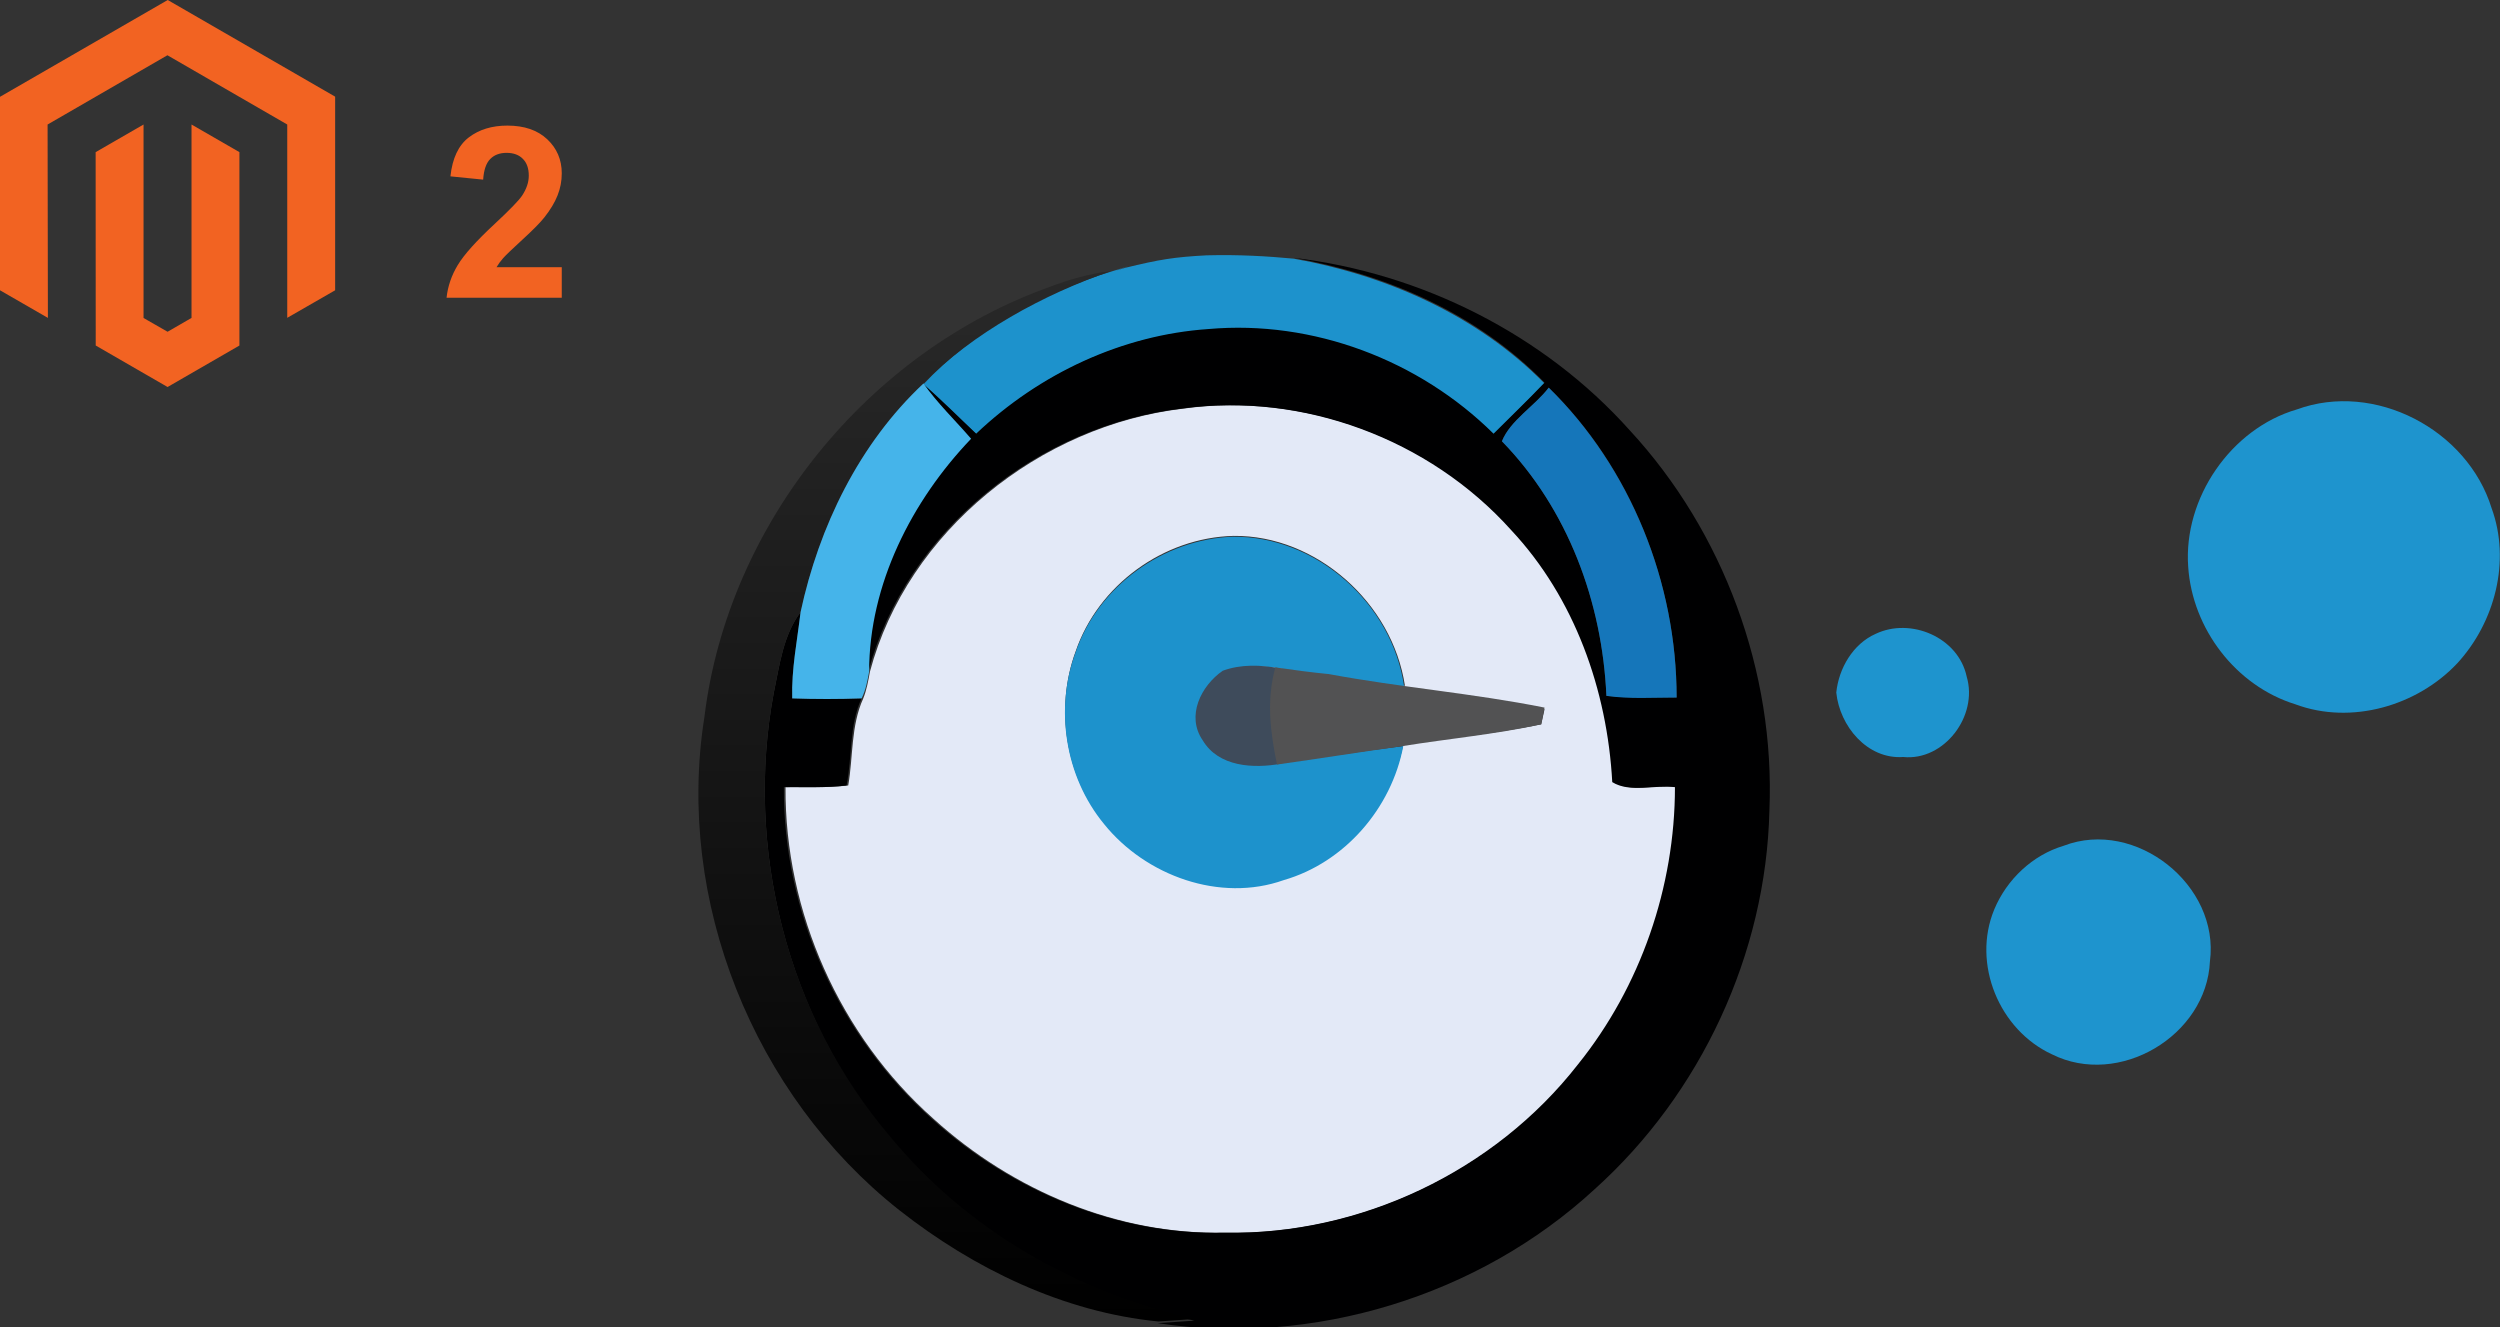 <svg width="501" height="266" viewBox="0 0 501 266" fill="none" xmlns="http://www.w3.org/2000/svg">
<rect x="0" y="0" width="501" height="266" fill="#333333" stroke="none"/>
<g clip-path="url(#clip0)">
<path d="M174.341 134.583C181.879 106.386 208.515 85.239 237.16 81.882C261.45 78.525 286.913 88.092 303.162 106.219C315.893 119.813 322.426 138.276 323.432 156.738C326.949 158.92 331.807 157.073 335.995 157.745C335.995 177.717 329.127 197.69 316.563 213.299C299.812 234.614 272.841 247.538 245.703 247.034C224.094 247.538 202.987 238.642 187.072 224.208C168.31 207.592 157.254 182.752 157.422 157.745C161.61 157.577 165.798 157.913 169.986 157.409C170.991 151.703 170.488 145.493 173.001 139.954C173.671 138.276 174.006 136.429 174.341 134.583ZM215.55 130.555C211.362 141.968 213.54 155.563 221.246 164.794C229.454 175.368 244.363 180.571 257.262 176.039C269.491 172.347 278.704 161.605 281.217 149.185C290.431 147.842 299.812 147.003 308.858 145.157C309.025 144.318 309.36 142.807 309.528 142.136C295.289 139.283 280.715 138.276 266.476 135.758C271.501 135.59 276.527 137.101 281.552 137.436C279.039 120.82 263.795 107.226 247.211 107.393C233.14 107.729 220.073 117.296 215.55 130.555Z" fill="#E3E9F7"/>
<path d="M245.201 134.919C251.734 131.226 259.608 134.583 266.476 135.59C262.958 135.255 259.273 134.919 255.755 134.415C252.237 133.912 248.552 133.576 245.201 134.919Z" fill="#F4F5F9"/>
<path d="M225.434 53.685C232.302 52.007 235.318 51.504 241.851 51.168C248.217 51 253.912 51.336 259.273 51.839C278.035 55.196 296.127 63.252 309.528 76.847C306.178 80.204 302.66 83.728 299.309 87.085C284.233 72.316 262.958 64.259 242.018 66.106C224.764 67.28 208.18 75.001 195.784 87.085C192.098 83.728 188.748 80.372 185.062 77.015C194.611 66.777 207.175 59.728 220.241 55.196L226.104 53.35C219.906 55.532 222.921 54.357 225.434 53.685Z" fill="#1D92CC"/>
<path d="M215.55 130.723C220.073 117.464 233.14 108.065 247.044 107.561C263.795 107.394 279.04 120.988 281.385 137.604C276.359 137.269 271.501 135.758 266.308 135.926C259.44 134.919 251.399 131.562 245.033 135.255C241.013 138.108 238.165 143.814 241.348 148.346C244.363 153.549 250.897 153.717 256.09 152.878C264.465 151.87 272.841 150.528 281.217 149.521C278.872 161.941 269.491 172.85 257.262 176.375C244.531 180.906 229.622 175.536 221.246 165.13C213.373 155.563 211.362 141.968 215.55 130.723Z" fill="#1D92CC"/>
<path d="M259.272 51.671C284.734 54.693 309.36 66.945 326.614 86.246C345.376 106.554 355.762 134.583 354.589 162.444C353.919 191.144 340.853 219.173 319.578 238.307C296.293 259.79 263.125 269.86 231.967 265.161C234.479 264.993 236.825 264.825 239.337 264.657C215.717 259.287 193.605 246.867 178.193 228.069C157.756 203.564 149.213 169.997 155.076 138.779C156.249 133.24 156.919 127.366 160.437 122.667C159.767 128.373 158.594 134.08 158.761 139.954C163.452 140.122 167.975 140.122 172.665 139.954C170.153 145.325 170.823 151.535 169.65 157.409C165.462 157.913 161.274 157.745 157.086 157.745C156.919 182.753 168.142 207.593 186.737 224.208C202.651 238.643 223.758 247.538 245.368 247.034C272.506 247.538 299.476 234.782 316.228 213.299C328.792 197.69 335.66 177.717 335.66 157.745C331.639 157.241 326.614 158.92 323.096 156.738C322.091 138.276 315.558 119.813 302.826 106.219C286.41 87.924 260.947 78.525 236.825 81.882C208.179 85.239 181.544 106.386 174.005 134.583C174.005 117.128 182.549 100.344 194.443 87.924C191.26 84.232 187.742 80.875 184.894 76.847C188.579 80.036 192.097 83.561 195.615 86.917C208.347 74.833 224.931 67.112 242.185 65.938C263.125 64.091 284.399 72.148 299.309 86.917C302.659 83.561 306.177 80.204 309.527 76.679C296.126 62.916 278.034 55.028 259.272 51.671ZM310.365 77.686C307.517 81.546 302.659 84.232 300.984 88.428C314.218 102.023 321.086 120.653 321.923 139.45C326.614 139.954 331.304 139.618 335.995 139.786C335.995 116.792 326.781 93.631 310.365 77.686Z" fill="#000001"/>
<path d="M245.034 134.415C248.719 133.073 252.572 133.241 256.425 133.912C254.415 140.29 255.42 146.835 256.76 153.045C251.232 154.052 244.196 153.717 241.013 148.346C237.663 143.479 240.678 137.437 245.034 134.415Z" fill="#3E4B5B"/>
<path d="M210.692 57.378C213.707 56.203 218.733 54.692 222.586 54.357C209.352 58.888 194.778 66.777 185.062 76.847C172.163 88.931 164.122 105.547 160.437 122.667C156.919 127.366 156.249 133.24 155.076 138.779C149.213 169.997 157.757 203.564 178.361 227.733C193.773 246.531 215.885 259.119 239.505 264.322C236.992 264.489 234.647 264.657 232.134 264.825C213.205 262.979 195.113 254.251 180.204 242.503C151.056 219.509 135.309 180.403 141.172 143.646C145.863 105.044 174.006 70.301 210.692 57.378Z" fill="url(#paint0_linear)"/>
<path d="M160.437 122.667C164.123 105.547 172.164 88.931 185.063 76.847C187.91 80.875 191.428 84.232 194.611 87.924C182.717 100.344 174.174 117.128 174.174 134.583C173.839 136.429 173.504 138.275 172.666 139.954C167.976 140.122 163.453 140.122 158.762 139.954C158.595 134.08 159.767 128.373 160.437 122.667Z" fill="#45B4EA"/>
<path d="M310.365 77.686C326.782 93.799 335.995 116.792 335.995 139.786C331.305 139.786 326.615 140.122 321.924 139.45C321.086 120.652 314.218 102.022 300.984 88.428C302.66 84.232 307.518 81.379 310.365 77.686Z" fill="#1576BA"/>
<path d="M460.293 82.05C475.872 76.343 494.467 86.078 499.325 101.855C503.178 112.428 499.995 124.68 492.457 132.905C484.416 141.464 471.182 145.325 459.958 141.129C448.064 137.436 439.353 126.023 438.516 113.603C437.511 99.841 447.059 85.91 460.293 82.05Z" fill="#1E94CE"/>
<path d="M375.865 127.03C382.9 123.674 392.449 127.702 394.124 135.59C396.469 143.478 389.601 152.542 381.393 151.702C374.189 152.206 368.661 145.492 367.991 138.779C368.494 133.912 371.342 129.044 375.865 127.03Z" fill="#1E94CE"/>
<path d="M413.556 169.493C427.962 163.955 444.881 177.382 442.871 192.655C442.201 207.592 424.612 217.998 411.21 211.285C400.657 206.417 395.129 193.158 399.652 182.249C402.164 176.207 407.358 171.339 413.556 169.493Z" fill="#1E94CE"/>
<path d="M255.587 133.744C259.105 134.247 262.791 134.751 266.309 135.087C280.715 137.772 295.289 138.947 309.528 141.8C309.361 142.639 309.026 144.318 308.858 145.157C299.645 147.171 290.431 148.01 281.05 149.521C272.674 150.695 264.298 152.038 255.922 153.213C254.582 146.835 253.745 140.29 255.587 133.744Z" fill="#525253"/>
</g>
<path d="M33.612 0L0 19.401V58.172L9.599 63.708L9.536 24.953L33.55 11.073L57.563 24.953V63.692L67.162 58.172V19.37L33.612 0Z" fill="#F26322"/>
<path d="M38.381 63.708L33.581 66.484L28.766 63.724V24.953L19.167 30.489L19.183 69.244L33.581 77.557L47.98 69.244V30.489L38.381 24.953V63.708Z" fill="#F26322"/>
<path d="M112.577 53.553V59.67H89.491C89.741 57.358 90.491 55.17 91.741 53.108C92.991 51.03 95.46 48.28 99.147 44.858C102.116 42.092 103.937 40.217 104.608 39.233C105.515 37.873 105.968 36.53 105.968 35.202C105.968 33.733 105.569 32.608 104.772 31.827C103.991 31.03 102.905 30.631 101.515 30.631C100.14 30.631 99.046 31.045 98.233 31.873C97.421 32.702 96.952 34.077 96.827 35.998L90.265 35.342C90.655 31.717 91.882 29.116 93.944 27.538C96.007 25.959 98.585 25.17 101.679 25.17C105.069 25.17 107.733 26.084 109.671 27.913C111.608 29.741 112.577 32.014 112.577 34.733C112.577 36.28 112.296 37.756 111.733 39.163C111.187 40.553 110.312 42.014 109.108 43.545C108.312 44.561 106.874 46.022 104.796 47.928C102.718 49.834 101.397 51.1 100.835 51.725C100.288 52.35 99.843 52.959 99.499 53.553H112.577Z" fill="#F26322"/>
<defs>
<linearGradient id="paint0_linear" x1="189.69" y1="54.368" x2="189.69" y2="264.922" gradientUnits="userSpaceOnUse">
<stop stop-color="#292929"/>
<stop offset="1"/>
</linearGradient>
<clipPath id="clip0">
<rect width="361" height="215" fill="white" transform="translate(140 51)"/>
</clipPath>
</defs>
</svg>
